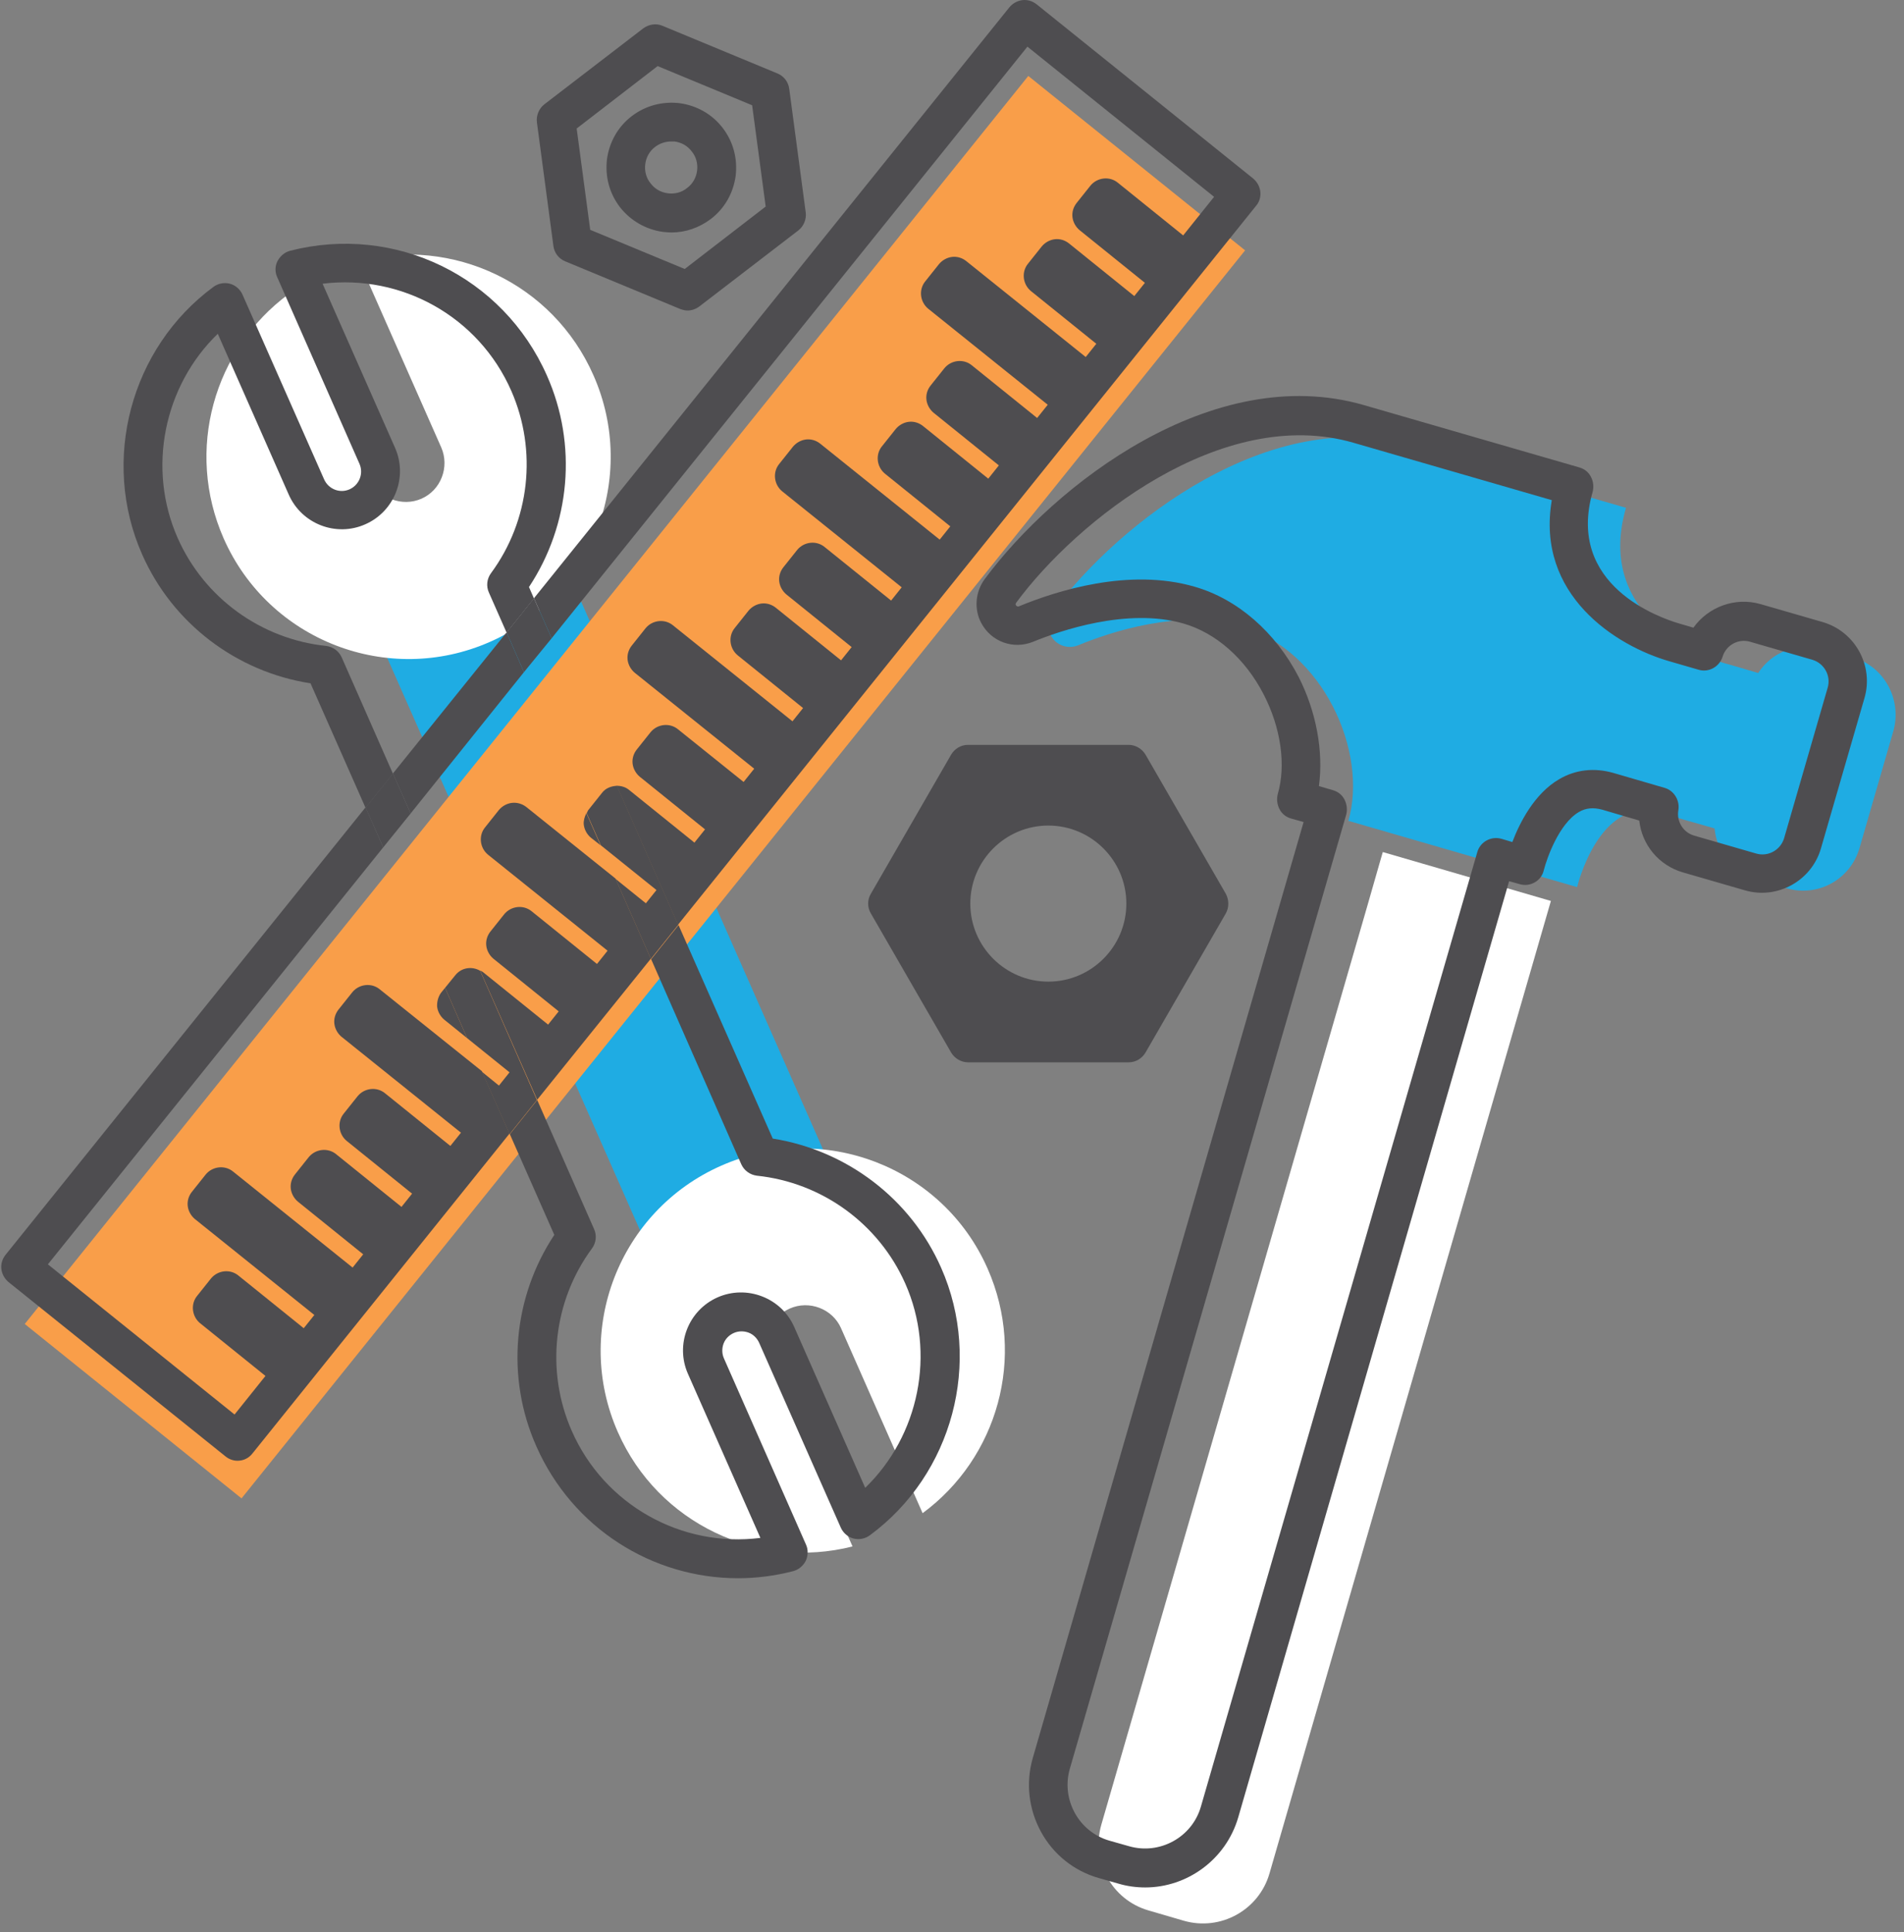 <svg width="137" height="139" viewBox="0 0 137 139" fill="none" xmlns="http://www.w3.org/2000/svg">
<rect x="0" y="0" width="137" height="139" fill="#808080" stroke="none"/>
<path d="M60.751 86.18L59.204 82.643L58.547 81.16L40.286 39.812L27.109 45.615L27.724 47.014L28.381 48.496L45.371 86.964L46.027 88.447L47.574 91.984L60.751 86.18Z" fill="#1FACE3"/>
<path d="M73.99 5.464L1.78 95.237L17.379 107.782L89.59 18.009L73.99 5.464Z" fill="#F99E49"/>
<path d="M88.206 64.298L82.422 54.279C82.168 53.855 81.702 53.58 81.215 53.58H69.648C69.139 53.58 68.695 53.855 68.44 54.279L62.657 64.298C62.403 64.722 62.403 65.273 62.657 65.697L68.44 75.716C68.695 76.139 69.161 76.415 69.648 76.415H81.215C81.723 76.415 82.168 76.139 82.422 75.716L88.206 65.697C88.439 65.273 88.439 64.743 88.206 64.298ZM75.431 70.611C72.338 70.611 69.817 68.09 69.817 64.998C69.817 61.905 72.338 59.384 75.431 59.384C78.524 59.384 81.045 61.905 81.045 64.998C81.045 68.09 78.524 70.611 75.431 70.611Z" fill="#4E4D50"/>
<path d="M25.817 18.756L31.749 32.185C32.363 33.583 31.728 35.257 30.329 35.871C28.931 36.485 27.258 35.85 26.643 34.452L20.775 21.149C15.394 25.11 13.297 32.376 16.093 38.731C19.335 46.081 27.936 49.407 35.266 46.166C42.617 42.925 45.943 34.325 42.701 26.995C39.778 20.365 32.575 17.04 25.817 18.756Z" fill="white"/>
<path d="M51.895 83.85C44.544 87.091 41.218 95.691 44.459 103.02C47.362 109.608 54.586 112.955 61.343 111.239L55.412 97.809C54.797 96.411 55.433 94.738 56.831 94.124C58.229 93.509 59.903 94.145 60.517 95.543L66.385 108.846C71.766 104.884 73.864 97.619 71.067 91.264C67.847 83.935 59.246 80.609 51.895 83.85Z" fill="white"/>
<path d="M99.497 61.29L99.264 62.095L98.353 65.273L79.244 131.256C78.482 133.904 80.007 136.658 82.634 137.42L85.176 138.162C87.824 138.924 90.578 137.399 91.341 134.772L111.593 64.807L99.497 61.29Z" fill="white"/>
<path d="M133.329 47.289L131.168 46.675C129.347 46.145 127.482 46.908 126.508 48.412C126.444 48.39 126.381 48.369 126.296 48.348L124.707 47.882C124.538 47.84 124.368 47.776 124.177 47.734C121.063 46.844 114.941 43.603 116.996 36.528C116.996 36.528 108.924 34.198 101.467 32.038C91.49 29.157 80.601 37.46 75.728 44.027C75.368 44.514 75.304 45.171 75.601 45.7C75.982 46.42 76.83 46.717 77.571 46.42C79.88 45.467 84.922 43.773 89.308 45.044C95.197 46.759 98.459 54.089 97.019 59.045L113.479 63.811C113.479 63.811 115.047 57.202 119.411 58.452C120.809 58.855 121.953 59.194 122.8 59.426L123.097 59.511C123.203 59.532 123.288 59.575 123.372 59.596C123.521 61.269 124.665 62.773 126.402 63.282L128.563 63.896C130.808 64.553 133.139 63.261 133.795 61.015L136.253 52.521C136.846 50.276 135.554 47.924 133.329 47.289Z" fill="#1FACE3"/>
<path d="M82.402 135.768C81.766 135.768 81.109 135.683 80.474 135.493L79.055 135.09C77.275 134.582 75.792 133.395 74.902 131.764C74.013 130.133 73.801 128.248 74.309 126.469L93.799 59.13L92.888 58.875C92.528 58.769 92.231 58.536 92.062 58.197C91.892 57.859 91.85 57.498 91.935 57.138C92.549 55.041 92.168 52.351 90.918 49.936C89.605 47.394 87.507 45.53 85.156 44.852C81.109 43.688 76.237 45.382 74.33 46.166C72.911 46.738 71.322 46.166 70.602 44.81C70.072 43.815 70.178 42.565 70.856 41.654C75.856 34.897 87.253 26 98.121 29.135L113.649 33.626C114.009 33.732 114.306 33.965 114.475 34.304C114.645 34.621 114.687 35.003 114.602 35.363C112.653 42.12 119.454 44.45 120.831 44.852L121.848 45.149C122.907 43.666 124.835 42.925 126.678 43.455L131.148 44.747C133.478 45.424 134.834 47.882 134.156 50.212L131.021 61.036C130.343 63.366 127.885 64.722 125.555 64.044L121.085 62.752C119.348 62.243 118.14 60.761 117.95 59.024L115.28 58.24C114.645 58.07 114.115 58.113 113.607 58.409C112.166 59.257 111.298 61.756 111.086 62.582C111.001 62.964 110.768 63.281 110.429 63.472C110.09 63.663 109.709 63.705 109.349 63.599L108.586 63.387L89.096 130.726C88.206 133.777 85.41 135.768 82.402 135.768ZM94.901 56.545L95.918 56.842C96.278 56.948 96.574 57.181 96.744 57.52C96.913 57.859 96.956 58.219 96.871 58.579L76.978 127.231C76.343 129.434 77.614 131.764 79.817 132.4L81.237 132.802C83.44 133.438 85.77 132.167 86.406 129.964L106.298 61.29C106.51 60.549 107.294 60.125 108.035 60.337L108.819 60.57C109.349 59.172 110.408 57.075 112.209 56.037C113.374 55.359 114.708 55.211 116.064 55.592L119.772 56.672C120.449 56.863 120.873 57.562 120.767 58.261C120.619 59.087 121.106 59.871 121.89 60.104L126.36 61.396C127.229 61.65 128.118 61.142 128.373 60.295L131.508 49.47C131.762 48.602 131.254 47.712 130.406 47.458L125.936 46.166C125.089 45.912 124.199 46.399 123.945 47.246C123.712 47.966 122.949 48.39 122.229 48.178L120.111 47.564C116.276 46.462 110.493 42.798 111.658 35.977L97.379 31.846C87.931 29.114 77.487 37.439 73.123 43.349C73.081 43.412 73.059 43.476 73.102 43.539C73.144 43.603 73.229 43.645 73.292 43.624C76.004 42.501 81.237 40.828 85.961 42.205C89.054 43.094 91.765 45.467 93.439 48.687C94.71 51.186 95.24 54.046 94.901 56.545Z" fill="#4E4D50"/>
<path d="M36.832 57.753C36.472 57.795 36.133 57.986 35.9 58.261L34.905 59.511C34.417 60.104 34.523 60.994 35.116 61.481L43.717 68.386L42.955 69.34L38.252 65.548C37.659 65.061 36.769 65.167 36.282 65.76L35.286 67.01C35.053 67.306 34.947 67.666 34.989 68.026C35.032 68.386 35.222 68.725 35.498 68.958L40.201 72.75L39.438 73.703L34.735 69.912C34.672 69.869 34.608 69.848 34.544 69.806L38.654 79.105L46.832 68.958L44.289 63.197L37.87 58.049C37.574 57.816 37.193 57.71 36.832 57.753Z" fill="#4E4D50"/>
<path d="M42.51 60.252L43.209 60.803L42.192 58.494C42.065 58.748 41.981 59.023 42.002 59.299C42.044 59.68 42.235 60.019 42.51 60.252Z" fill="#4E4D50"/>
<path d="M36.451 45.488L28.274 55.635L29.545 58.516L37.701 48.348L36.451 45.488Z" fill="#4E4D50"/>
<path d="M31.452 72.411C31.495 72.771 31.685 73.11 31.961 73.343L33.613 74.677L32.024 71.055L31.749 71.394C31.537 71.669 31.431 72.051 31.452 72.411Z" fill="#4E4D50"/>
<path d="M90.684 13.778C90.642 13.418 90.451 13.079 90.176 12.846L74.584 0.306C74.287 0.073 73.927 -0.033 73.567 0.009C73.207 0.052 72.868 0.242 72.635 0.518L38.422 43.031L39.693 45.912L73.927 3.356L87.358 14.159L85.134 16.934L80.431 13.142C79.838 12.655 78.948 12.761 78.461 13.354L77.465 14.604C77.232 14.9 77.126 15.261 77.168 15.621C77.211 15.981 77.401 16.32 77.677 16.553L82.38 20.344L81.617 21.298L76.914 17.506C76.618 17.273 76.257 17.167 75.897 17.209C75.537 17.252 75.198 17.442 74.965 17.718L73.969 18.968C73.482 19.561 73.588 20.45 74.181 20.938L78.884 24.729L78.122 25.682L69.521 18.777C69.224 18.544 68.864 18.438 68.504 18.48C68.144 18.523 67.805 18.713 67.572 18.989L66.576 20.238C66.089 20.832 66.195 21.721 66.788 22.208L75.389 29.114L74.626 30.067L69.923 26.276C69.33 25.788 68.44 25.894 67.953 26.487L66.957 27.737C66.724 28.034 66.618 28.394 66.661 28.754C66.703 29.114 66.894 29.453 67.169 29.686L71.872 33.477L71.11 34.431L66.407 30.639C66.11 30.406 65.75 30.3 65.39 30.343C65.029 30.385 64.691 30.576 64.458 30.851L63.462 32.101C62.975 32.694 63.081 33.583 63.674 34.071L68.377 37.862L67.614 38.816L59.013 31.91C58.717 31.677 58.356 31.571 57.996 31.613C57.636 31.656 57.297 31.846 57.064 32.122L56.068 33.372C55.581 33.965 55.687 34.854 56.28 35.342L64.881 42.247L64.119 43.2L59.331 39.345C58.738 38.858 57.848 38.964 57.361 39.557L56.365 40.807C56.132 41.103 56.026 41.463 56.068 41.823C56.111 42.184 56.301 42.522 56.577 42.755L61.28 46.547L60.517 47.5L55.814 43.709C55.518 43.476 55.157 43.37 54.797 43.412C54.437 43.455 54.098 43.645 53.865 43.92L52.87 45.17C52.382 45.763 52.488 46.653 53.081 47.14L57.784 50.932L57.022 51.885L48.421 44.98C47.828 44.492 46.938 44.598 46.451 45.191L45.455 46.441C45.222 46.738 45.116 47.098 45.158 47.458C45.201 47.818 45.391 48.157 45.667 48.39L54.268 55.295L53.505 56.249L48.781 52.457C48.188 51.97 47.298 52.076 46.811 52.669L45.815 53.919C45.582 54.215 45.476 54.575 45.518 54.935C45.561 55.295 45.752 55.634 46.027 55.867L50.73 59.659L49.967 60.612L45.264 56.821C45.01 56.609 44.692 56.524 44.374 56.524L48.781 66.522L90.388 14.794C90.621 14.519 90.727 14.159 90.684 13.778Z" fill="#4E4D50"/>
<path d="M27.321 71.161C26.728 70.674 25.838 70.78 25.351 71.373L24.355 72.623C24.122 72.919 24.016 73.28 24.058 73.64C24.101 74 24.291 74.339 24.567 74.572L33.168 81.477L32.405 82.43L27.702 78.639C27.109 78.152 26.219 78.257 25.732 78.851L24.736 80.1C24.249 80.694 24.355 81.583 24.948 82.07L29.651 85.862L28.889 86.815L24.186 83.024C23.592 82.536 22.703 82.642 22.215 83.235L21.22 84.485C20.987 84.782 20.881 85.142 20.923 85.502C20.965 85.862 21.156 86.201 21.431 86.434L26.134 90.226L25.372 91.179L16.771 84.273C16.178 83.786 15.288 83.892 14.801 84.485L13.805 85.735C13.572 86.031 13.466 86.392 13.508 86.752C13.551 87.112 13.741 87.451 14.017 87.684L22.618 94.589L21.855 95.542L17.152 91.751C16.559 91.264 15.669 91.37 15.182 91.963L14.186 93.212C13.699 93.805 13.805 94.695 14.398 95.182L19.101 98.974L16.877 101.749L3.446 90.946L27.575 60.951L26.304 58.071L0.395 90.268C0.162 90.564 0.056 90.925 0.098 91.285C0.141 91.645 0.332 91.984 0.607 92.217L16.22 104.757C16.474 104.969 16.792 105.075 17.089 105.075C17.491 105.075 17.894 104.905 18.169 104.545L36.663 81.541L34.672 77.05L27.321 71.161Z" fill="#4E4D50"/>
<path d="M53.336 83.744C53.548 84.21 53.972 84.506 54.459 84.57C59.141 85.057 63.23 88.022 65.136 92.323C67.361 97.343 66.132 103.274 62.255 107.023L57.15 95.458C56.705 94.441 55.878 93.657 54.84 93.255C53.802 92.852 52.658 92.873 51.641 93.318C49.523 94.25 48.57 96.728 49.502 98.826L54.713 110.624C49.057 111.344 43.485 108.273 41.134 102.914C39.248 98.614 39.799 93.594 42.596 89.802C42.892 89.399 42.956 88.87 42.744 88.404L38.655 79.126L36.685 81.583L39.884 88.828C36.897 93.339 36.389 99.08 38.592 104.037C41.197 109.925 46.938 113.526 53.103 113.526C54.417 113.526 55.751 113.357 57.065 113.018C57.467 112.912 57.785 112.637 57.976 112.277C58.145 111.916 58.166 111.472 57.997 111.111L52.086 97.703C51.938 97.364 51.938 96.983 52.065 96.644C52.192 96.305 52.468 96.029 52.807 95.881C53.146 95.733 53.527 95.733 53.866 95.86C54.205 95.987 54.48 96.263 54.629 96.602L60.497 109.883C60.666 110.264 61.005 110.561 61.408 110.667C61.81 110.773 62.255 110.688 62.594 110.434C68.547 106.049 70.708 97.957 67.721 91.2C65.539 86.243 60.941 82.748 55.603 81.901L48.824 66.543L46.854 69.001L53.336 83.744Z" fill="#4E4D50"/>
<path d="M24.588 47.289C24.377 46.823 23.953 46.526 23.466 46.463C18.784 45.975 14.695 43.01 12.789 38.71C10.564 33.69 11.793 27.758 15.67 24.009L20.775 35.575C21.707 37.693 24.186 38.646 26.283 37.714C28.402 36.782 29.355 34.304 28.423 32.207L23.211 20.408C28.889 19.709 34.439 22.759 36.791 28.119C38.676 32.419 38.126 37.439 35.329 41.23C35.032 41.633 34.969 42.163 35.181 42.629L36.452 45.509L38.422 43.052L38.062 42.226C41.049 37.714 41.557 31.974 39.354 27.017C36.198 19.878 28.444 16.108 20.881 18.036C20.479 18.142 20.161 18.417 19.97 18.777C19.779 19.137 19.779 19.582 19.949 19.942L25.86 33.351C26.177 34.05 25.86 34.876 25.16 35.194C24.461 35.511 23.635 35.194 23.317 34.473L17.449 21.192C17.28 20.811 16.941 20.514 16.538 20.408C16.136 20.302 15.691 20.387 15.352 20.641C9.399 25.026 7.238 33.118 10.225 39.875C12.407 44.831 17.004 48.327 22.343 49.153L26.304 58.113L28.275 55.656L24.588 47.289Z" fill="#4E4D50"/>
<path d="M29.546 58.516L28.275 55.635L26.305 58.092L27.576 60.952L29.546 58.516Z" fill="#4E4D50"/>
<path d="M43.316 57.033L42.32 58.282C42.277 58.346 42.256 58.431 42.214 58.494L43.231 60.803L47.235 64.023L46.472 64.976L44.29 63.218L46.832 68.98L48.802 66.522L44.396 56.524C43.972 56.545 43.57 56.694 43.316 57.033Z" fill="#4E4D50"/>
<path d="M37.702 48.348L39.693 45.912L38.422 43.031L36.452 45.488L37.702 48.348Z" fill="#4E4D50"/>
<path d="M34.545 69.826C33.952 69.488 33.21 69.594 32.765 70.144L32.024 71.055L33.613 74.677L36.663 77.135L35.901 78.088L34.672 77.092L36.663 81.583L38.633 79.126L34.545 69.826Z" fill="#4E4D50"/>
<path d="M49.48 22.336C49.31 22.336 49.12 22.293 48.95 22.23L40.667 18.798C40.201 18.608 39.883 18.184 39.82 17.697L38.633 8.8C38.57 8.313 38.782 7.805 39.163 7.508L46.281 2.043C46.683 1.746 47.213 1.662 47.658 1.852L55.941 5.284C56.407 5.474 56.725 5.898 56.788 6.385L57.975 15.282C58.038 15.769 57.827 16.278 57.445 16.574L50.327 22.039C50.073 22.23 49.776 22.336 49.48 22.336ZM42.468 16.532L49.268 19.349L55.094 14.858L54.119 7.572L47.319 4.754L41.493 9.245L42.468 16.532ZM48.315 16.722C48.103 16.722 47.912 16.701 47.7 16.68C46.472 16.511 45.37 15.875 44.607 14.901C43.845 13.905 43.527 12.698 43.675 11.448C43.845 10.219 44.459 9.118 45.455 8.355C46.45 7.593 47.679 7.275 48.908 7.423C50.136 7.593 51.238 8.207 52.001 9.203C52.763 10.198 53.081 11.406 52.933 12.655C52.763 13.884 52.149 14.985 51.153 15.748C50.306 16.384 49.331 16.722 48.315 16.722ZM48.294 10.177C47.891 10.177 47.488 10.304 47.15 10.558C46.747 10.855 46.493 11.3 46.429 11.808C46.366 12.295 46.493 12.804 46.81 13.185C47.107 13.587 47.552 13.842 48.06 13.905C48.548 13.969 49.056 13.842 49.437 13.524C49.84 13.227 50.094 12.783 50.158 12.274C50.221 11.787 50.094 11.278 49.776 10.897C49.48 10.495 49.035 10.241 48.526 10.177C48.463 10.177 48.378 10.177 48.294 10.177Z" fill="#4E4D50"/>
</svg>
